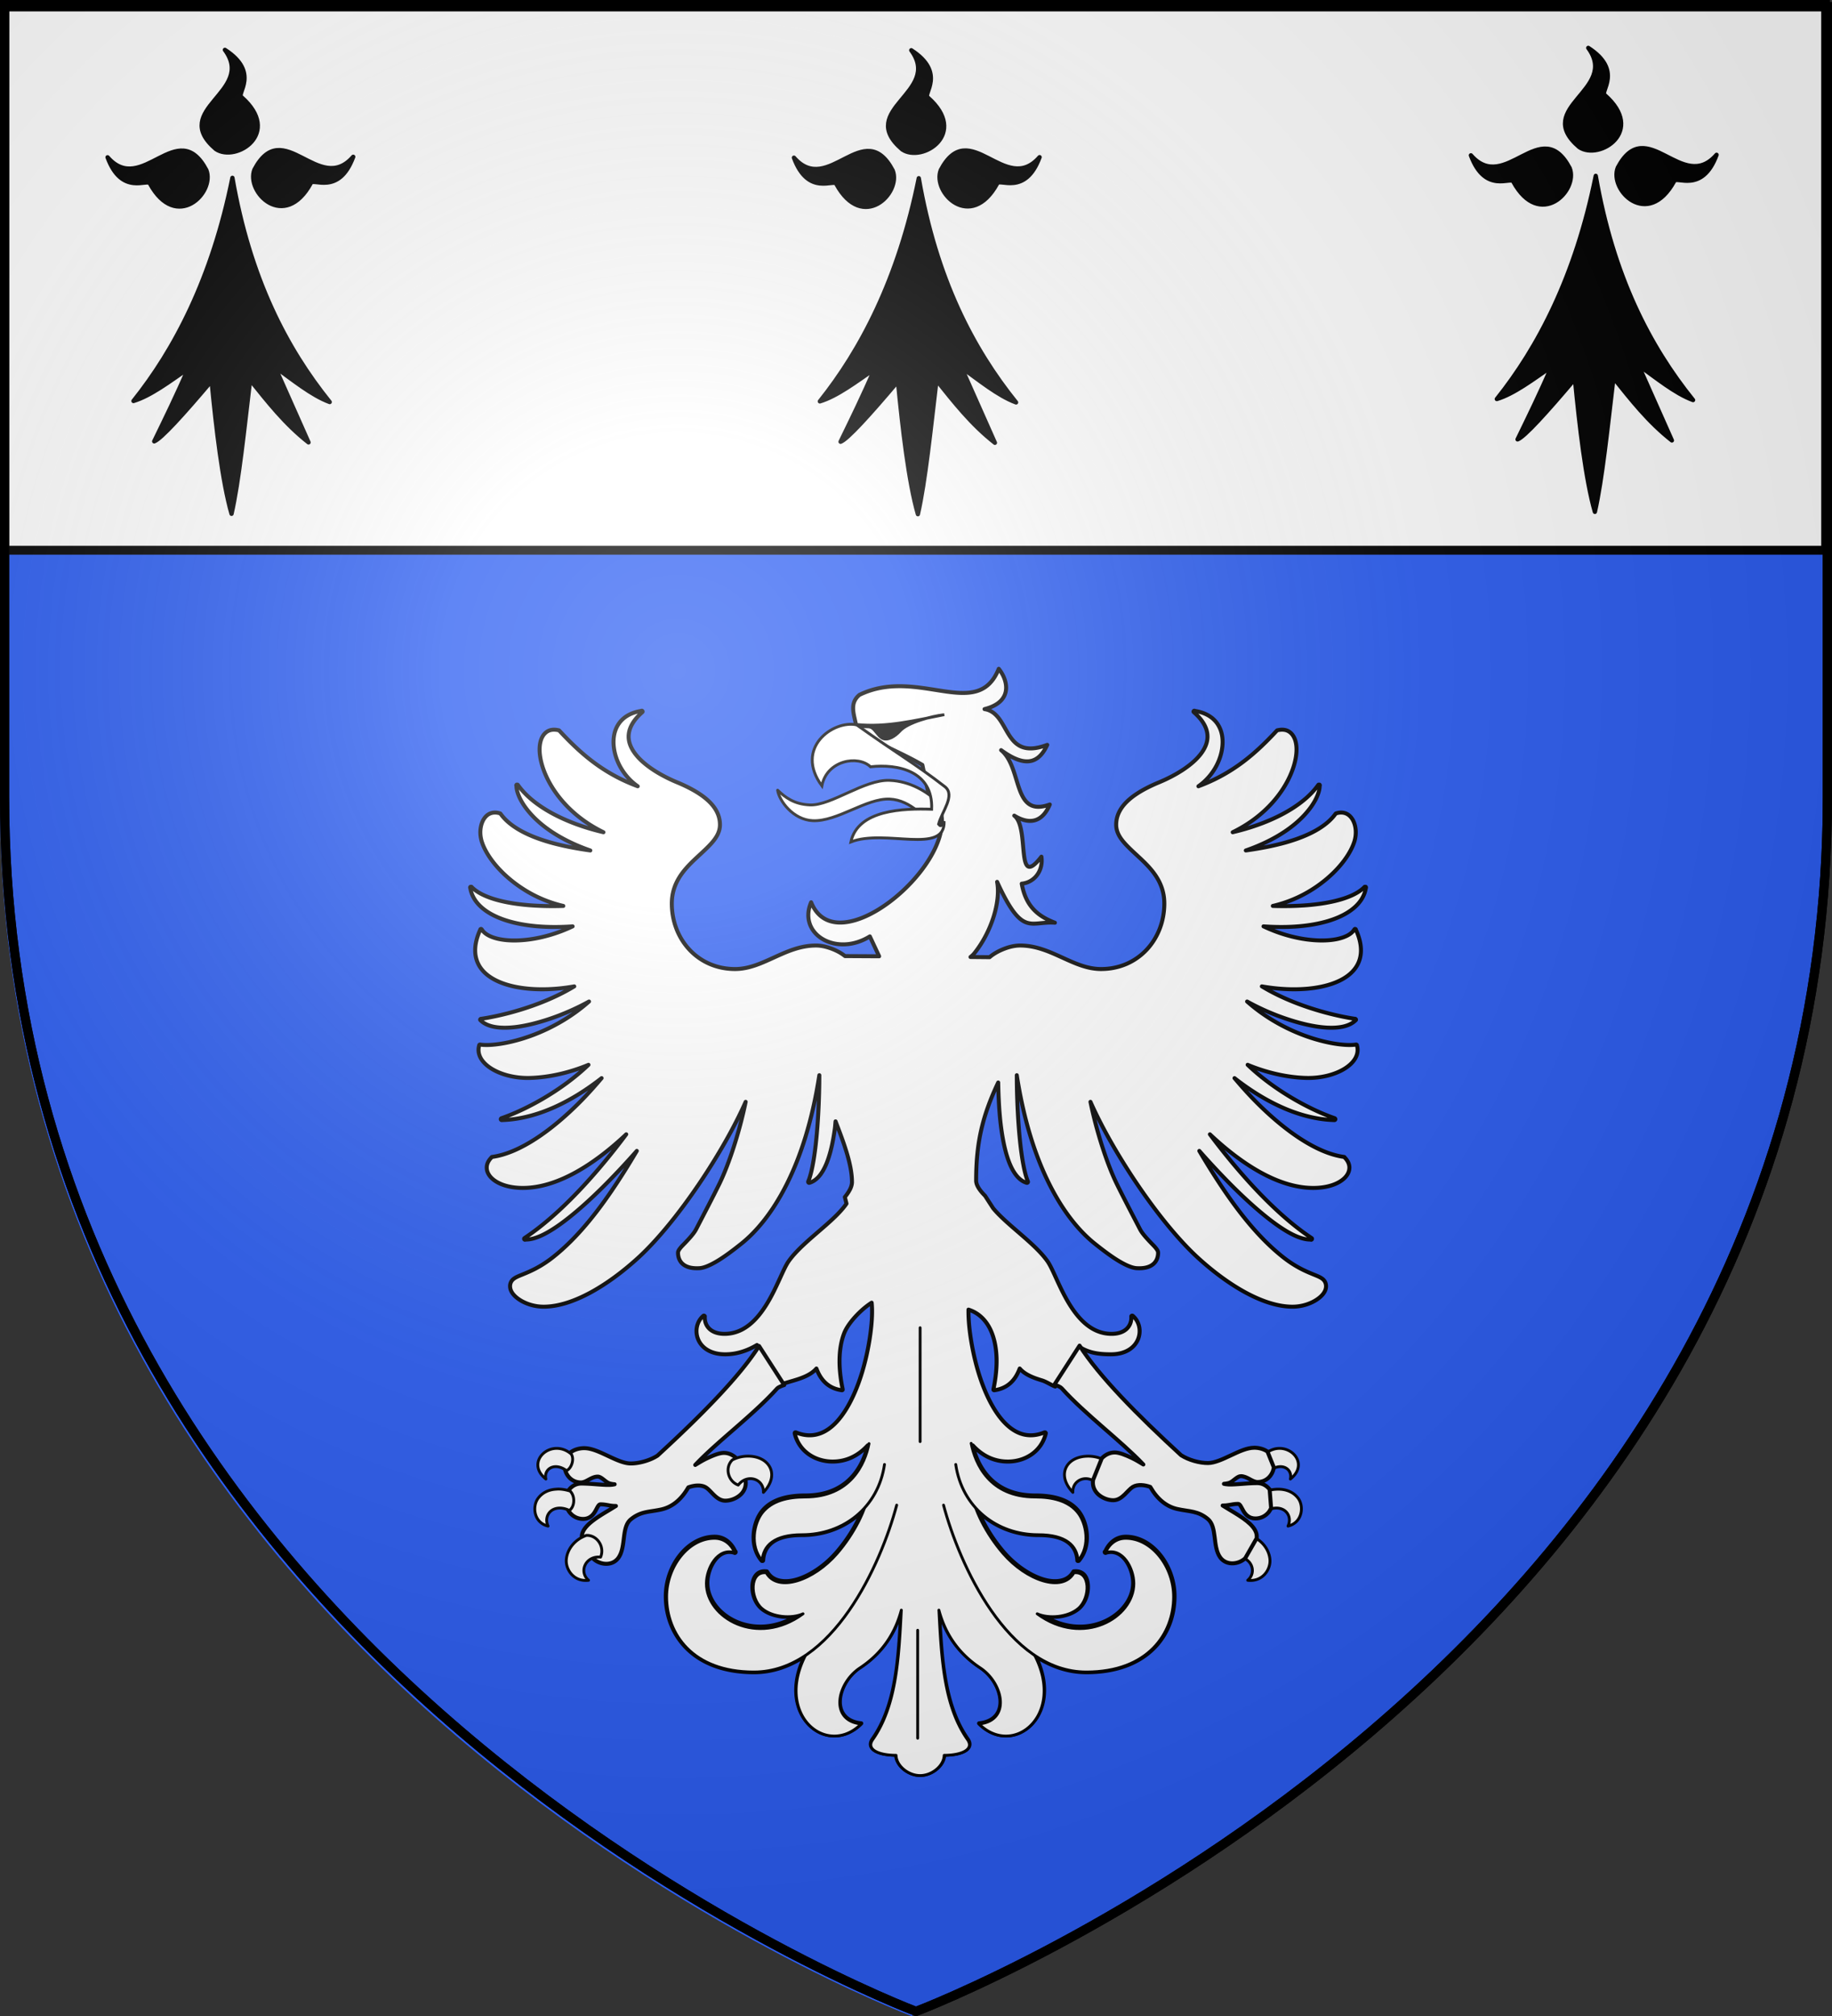 <svg xmlns="http://www.w3.org/2000/svg" xmlns:xlink="http://www.w3.org/1999/xlink" width="600" height="660" version="1.0"><rect width="100%" height="100%" fill="#333333" stroke="none"/><desc>Flag of Canton of Valais (Wallis)</desc><defs><radialGradient xlink:href="#b" id="d" cx="221.445" cy="226.331" r="300" fx="221.445" fy="226.331" gradientTransform="matrix(1.353 0 0 1.349 -77.63 -85.747)" gradientUnits="userSpaceOnUse"/><linearGradient id="b"><stop offset="0" style="stop-color:white;stop-opacity:.314"/><stop offset=".19" style="stop-color:white;stop-opacity:.251"/><stop offset=".6" style="stop-color:#6b6b6b;stop-opacity:.125"/><stop offset="1" style="stop-color:black;stop-opacity:.125"/></linearGradient></defs><g style="display:inline"><g style="display:inline"><path d="M298.5 660S597 547.68 597 262.228V3.676H0v258.552C0 547.68 298.5 660 298.5 660" style="fill:#2b5df2;fill-opacity:1;fill-rule:evenodd;stroke:none;stroke-width:1px;stroke-linecap:butt;stroke-linejoin:miter;stroke-opacity:1"/></g><g style="display:inline"><path d="M1.532 2.114h596.466v179.009H1.532z" style="opacity:1;fill:#fff;fill-opacity:1;fill-rule:nonzero;stroke:#000;stroke-width:2.902;stroke-miterlimit:4;stroke-dasharray:none;stroke-opacity:1" transform="translate(-.08 -.987)"/></g></g><g style="opacity:1;display:inline"><path d="M0 0h600v660H0z" style="opacity:1;fill:none;fill-opacity:1;fill-rule:nonzero;stroke:none;stroke-width:7.56;stroke-linecap:round;stroke-linejoin:round;stroke-miterlimit:4;stroke-dasharray:none;stroke-opacity:1;display:inline"/><path d="M300 658.5S1.5 546.18 1.5 260.728V2.176h597v258.552C598.5 546.18 300 658.5 300 658.5z" style="opacity:1;fill:none;fill-opacity:1;fill-rule:evenodd;stroke:#000;stroke-width:3;stroke-linecap:butt;stroke-linejoin:miter;stroke-miterlimit:4;stroke-dasharray:none;stroke-opacity:1"/></g><g style="display:inline"><g style="fill:#000;fill-opacity:1"><path d="M377.128 135.622c-14.101 70.111-40.388 119.752-68.944 155.439 11.87-3.562 25.215-13.69 38.117-22.55-7.89 18.385-15.78 34.445-23.671 50.668 4.71-1.748 19.66-18.122 39.965-42.146 3.183 33.027 7.487 70.222 13.917 92.616 5.119-22.358 8.906-59.364 12.969-93.342 12.24 15.194 24.13 30.565 40.692 43.598l-23.253-52.318c12.007 8.398 25.275 19.515 38.007 24.2-30.189-37.467-55.61-86.046-67.799-156.165M319.723 139.698c-1.296-4.078-19.538 8.975-29.595-18.388 23.992 27.584 48.78-29.041 68.834 8.941 6.189 15.671-20.922 42.86-39.239 9.447" style="fill:#000;fill-opacity:1;fill-rule:evenodd;stroke:#000;stroke-width:3;stroke-linecap:round;stroke-linejoin:round;stroke-miterlimit:4;stroke-dasharray:none;stroke-opacity:1" transform="matrix(.47 0 0 .47 -101.132 -5.521)"/><path d="M431.716 139.348c1.296-4.078 19.537 8.975 29.595-18.387-23.992 27.584-48.78-29.042-68.834 8.94-6.189 15.671 20.922 42.861 39.239 9.447M383.382 79.375c-3.697-2.154 13.021-17.11-11.488-32.894 21.686 29.431-38.984 41.27-6.29 69.127 13.943 9.458 46.392-11.069 17.778-36.233" style="fill:#000;fill-opacity:1;fill-rule:evenodd;stroke:#000;stroke-width:3;stroke-linecap:round;stroke-linejoin:round;stroke-miterlimit:4;stroke-dasharray:none;stroke-opacity:1;display:inline" transform="matrix(.47 0 0 .47 -101.132 -5.521)"/></g></g><g style="display:inline"><g style="fill:#000;fill-opacity:1"><path d="M377.128 135.622c-14.101 70.111-40.388 119.752-68.944 155.439 11.87-3.562 25.215-13.69 38.117-22.55-7.89 18.385-15.78 34.445-23.671 50.668 4.71-1.748 19.66-18.122 39.965-42.146 3.183 33.027 7.487 70.222 13.917 92.616 5.119-22.358 8.906-59.364 12.969-93.342 12.24 15.194 24.13 30.565 40.692 43.598l-23.253-52.318c12.007 8.398 25.275 19.515 38.007 24.2-30.189-37.467-55.61-86.046-67.799-156.165M319.723 139.698c-1.296-4.078-19.538 8.975-29.595-18.388 23.992 27.584 48.78-29.041 68.834 8.941 6.189 15.671-20.922 42.86-39.239 9.447" style="fill:#000;fill-opacity:1;fill-rule:evenodd;stroke:#000;stroke-width:3;stroke-linecap:round;stroke-linejoin:round;stroke-miterlimit:4;stroke-dasharray:none;stroke-opacity:1" transform="matrix(.47 0 0 .47 123.66 -5.395)"/><path d="M431.716 139.348c1.296-4.078 19.537 8.975 29.595-18.387-23.992 27.584-48.78-29.042-68.834 8.94-6.189 15.671 20.922 42.861 39.239 9.447M383.382 79.375c-3.697-2.154 13.021-17.11-11.488-32.894 21.686 29.431-38.984 41.27-6.29 69.127 13.943 9.458 46.392-11.069 17.778-36.233" style="fill:#000;fill-opacity:1;fill-rule:evenodd;stroke:#000;stroke-width:3;stroke-linecap:round;stroke-linejoin:round;stroke-miterlimit:4;stroke-dasharray:none;stroke-opacity:1;display:inline" transform="matrix(.47 0 0 .47 123.66 -5.395)"/></g></g><g style="display:inline"><g style="fill:#000;fill-opacity:1"><path d="M377.128 135.622c-14.101 70.111-40.388 119.752-68.944 155.439 11.87-3.562 25.215-13.69 38.117-22.55-7.89 18.385-15.78 34.445-23.671 50.668 4.71-1.748 19.66-18.122 39.965-42.146 3.183 33.027 7.487 70.222 13.917 92.616 5.119-22.358 8.906-59.364 12.969-93.342 12.24 15.194 24.13 30.565 40.692 43.598l-23.253-52.318c12.007 8.398 25.275 19.515 38.007 24.2-30.189-37.467-55.61-86.046-67.799-156.165M319.723 139.698c-1.296-4.078-19.538 8.975-29.595-18.388 23.992 27.584 48.78-29.041 68.834 8.941 6.189 15.671-20.922 42.86-39.239 9.447" style="fill:#000;fill-opacity:1;fill-rule:evenodd;stroke:#000;stroke-width:3;stroke-linecap:round;stroke-linejoin:round;stroke-miterlimit:4;stroke-dasharray:none;stroke-opacity:1" transform="matrix(.47 0 0 .47 345.38 -6.165)"/><path d="M431.716 139.348c1.296-4.078 19.537 8.975 29.595-18.387-23.992 27.584-48.78-29.042-68.834 8.94-6.189 15.671 20.922 42.861 39.239 9.447M383.382 79.375c-3.697-2.154 13.021-17.11-11.488-32.894 21.686 29.431-38.984 41.27-6.29 69.127 13.943 9.458 46.392-11.069 17.778-36.233" style="fill:#000;fill-opacity:1;fill-rule:evenodd;stroke:#000;stroke-width:3;stroke-linecap:round;stroke-linejoin:round;stroke-miterlimit:4;stroke-dasharray:none;stroke-opacity:1;display:inline" transform="matrix(.47 0 0 .47 345.38 -6.165)"/></g></g><g style="display:inline;fill:#fff"><g style="fill:#fff;display:inline"><g style="fill:#fff"><g style="fill:#fff"><path d="M89.875 8.813C86.21 17.932 76.033 8.393 66 13.28c-2.095 1.739-.504 4.02-.469 6.219 3.507 2.092 7.726 3.72 11.25 5.781L78.75 34.5l1.281-.75C81.8 43.03 62.043 59.48 57.72 48.813c-2.334 5.479 4.319 9.415 10.062 5.843l1.594 3.407-5.844-.032a8 8 0 0 0-1.656-1c-.967-.437-2.146-.812-3.312-.812-2.676 0-4.951 1.027-7.157 2.031-2.205 1.004-4.337 2-6.718 2-6.416 0-10.844-5.127-10.844-11.219 0-3.543 2.038-5.79 4.093-7.718 1.028-.965 2.06-1.865 2.844-2.782.785-.917 1.313-1.877 1.313-3 0-1.716-.866-3.13-2.219-4.312s-3.183-2.149-5.156-2.969c-2.72-1.13-5.694-2.885-7.219-4.969-.763-1.042-1.174-2.141-1.031-3.312.142-1.171.836-2.429 2.312-3.719a.2.2 0 0 0 .032-.031.15.15 0 0 0 .03-.063v-.031a.15.15 0 0 0-.03-.062.2.2 0 0 0-.032-.032.2.2 0 0 0-.031-.031h-.093c-.027.004-.037.027-.063.031-1.934.303-3.26 1.203-4 2.438-.75 1.25-.895 2.794-.594 4.375.437 2.297 1.873 4.617 4 6.093-6.064-2.245-9.93-5.755-13.469-9.562a.15.15 0 0 0-.062-.031h-.031c-.803-.187-1.472-.101-2 .25-.529.35-.904.95-1.094 1.687-.381 1.475-.08 3.577.937 5.844 1.522 3.394 4.677 7.172 9.844 9.688-6.33-1.483-11.977-4.327-14.656-8.094a.2.2 0 0 0-.032-.032.2.2 0 0 0-.03-.03H7.25a.15.15 0 0 0-.031.062.2.2 0 0 0-.032.031v.031c0 .023.032.07.032.094.003 1.239.933 3.461 3.437 5.813 1.985 1.864 4.97 3.773 9.219 5.25-2.396-.336-4.731-.778-6.844-1.376-3.804-1.076-6.924-2.66-8.531-4.906a.2.2 0 0 0-.031-.031h-.032v-.031c-.686-.226-1.282-.19-1.78.031-.5.222-.89.65-1.157 1.156-.534 1.013-.621 2.406-.219 3.657.857 2.661 3.522 5.86 7.282 8.218a21.7 21.7 0 0 0 6.687 2.782 53 53 0 0 1-5.906-.126c-4.103-.333-8.02-1.27-9.813-3.124a.2.2 0 0 0-.031-.032h-.156a.2.2 0 0 0-.031.032.15.15 0 0 0-.032.062v.063c.005.032.026.06.031.093.42 2.51 2.73 4.505 6.5 5.625 2.878.856 6.606 1.218 11.032.907-2.546 1.208-5.156 1.946-7.5 2.25-1.991.257-3.776.215-5.188-.094-1.411-.31-2.437-.872-2.875-1.625a.2.2 0 0 0-.031-.032.2.2 0 0 0-.031-.03.15.15 0 0 0-.063-.032.15.15 0 0 0-.062.031h-.032a.2.2 0 0 0-.03.032v.03c-1.264 2.738-1.108 4.938.03 6.563s3.224 2.665 5.782 3.219c3.012.652 6.693.608 10.281-.031-5.993 3.632-13.17 5.163-16 5.562h-.031a.2.2 0 0 0-.032.031.2.2 0 0 0-.03.032.2.2 0 0 0-.032.031v.094a.2.2 0 0 0 .031.031.2.2 0 0 0 .032.031C2.099 70.061 3.867 70.4 6 70.281s4.615-.717 7.094-1.562c2.3-.785 4.589-1.808 6.562-2.906-2.7 2.39-5.653 4.102-8.437 5.28C6.799 72.966 2.784 73.477 1 73.188H.938a.15.15 0 0 0-.063.032.2.2 0 0 0-.031.031v.031c-.236.782-.13 1.532.25 2.219.379.687 1.024 1.303 1.844 1.813 1.638 1.018 4.013 1.648 6.53 1.593 3.167-.069 6.772-.863 10.095-2.25-4.7 4.503-10.855 7.758-14.938 9.156a.2.2 0 0 0-.031.032.2.2 0 0 0-.032.031v.031a.2.2 0 0 0-.03.031V86a.15.15 0 0 0 .03.063.2.2 0 0 0 .032.03h.031a.2.2 0 0 0 .031.032h.062c6.284-.175 12.35-3.464 17.095-7.187-1.162 1.371-2.389 2.753-3.688 4.062-4.764 4.798-10.291 8.794-15.094 9.438a.15.15 0 0 0-.062.03v.032c-.564.551-.848 1.168-.844 1.781s.278 1.205.781 1.719c1.007 1.028 2.903 1.75 5.406 1.75 6.016 0 12.357-4.135 17.72-9.187-4.854 6.484-11.145 13.6-17.438 17.78a.2.2 0 0 0-.031.032.15.15 0 0 0-.032.063v.062a.2.2 0 0 0 .031.031v.031a.2.2 0 0 0 .032.032.15.15 0 0 0 .062.031h.031c.028.001.066-.032.094-.031 1.576.028 3.616-.965 5.969-2.656 2.395-1.722 5.101-4.144 7.844-6.907a136 136 0 0 0 5.25-5.625c-4.606 7.785-9.067 13.972-14.219 18.094-2.275 1.82-4.117 2.567-5.406 3.094-.645.263-1.134.455-1.5.75a1.54 1.54 0 0 0-.594 1.25c0 .909.721 1.757 1.781 2.406s2.475 1.094 3.969 1.094c4.893 0 10.869-3.548 16.063-8.25 4.09-3.703 8.79-9.793 12.718-16.063C42.965 90.097 45.01 86.364 46.5 83c-1.087 5.318-2.91 10.752-4.437 13.906-1.025 2.117-3.144 6.166-4.063 7.938-.359.691-1.105 1.502-1.781 2.219-.339.358-.67.671-.907.968-.236.297-.406.554-.406.813 0 .697.22 1.4.782 1.906.561.506 1.448.81 2.75.75.75 0 1.74-.386 2.968-1.094 1.228-.707 2.674-1.762 4.375-3.125 5.135-4.11 10.916-13.016 13.344-28.844-.001 2.794-.113 6.01-.344 9-.302 3.924-.827 7.482-1.562 9.22v.093a.15.15 0 0 0 .031.063.2.2 0 0 0 .031.03h.032a.2.2 0 0 0 .03.032h.063c1.268-.348 2.212-1.568 2.907-3.219s1.158-3.77 1.468-6.031c.059-.425.078-.85.125-1.281 1.472 3.812 2.813 7.443 2.813 10.406 0 .772-.462 1.637-1.219 2.563l.281 1.124c-.168.263-.37.508-.593.782-.758.925-1.797 1.9-2.938 2.906-2.281 2.01-4.953 4.131-6.406 6.219-.457.656-.94 1.744-1.532 3.031s-1.277 2.764-2.124 4.156c-1.696 2.785-3.986 5.219-7.313 5.219-1.126 0-1.993-.314-2.562-.844-.57-.53-.862-1.278-.813-2.125v-.062a.2.2 0 0 0-.031-.031.2.2 0 0 0-.032-.032.15.15 0 0 0-.062-.031h-.063a.2.2 0 0 0-.03.031h-.032c-1.124.954-1.474 2.591-.906 4 .567 1.41 2.076 2.594 4.656 2.594 2.09 0 3.895-.683 5.438-1.594l4.312 6.688c.59-.196 1.315-.402 2.063-.625 1.42-.424 2.91-.975 3.812-2.031.17.437.36.86.594 1.25.756 1.262 1.914 2.212 3.75 2.468h.062a.15.15 0 0 0 .063-.031.2.2 0 0 0 .031-.031v-.125c-.842-4.005-.646-7.223.25-9.563.687-1.793 2.902-4.104 4.719-5.25.142 1.314.075 3.174-.219 5.344-.372 2.748-1.077 5.901-2.156 8.75s-2.513 5.397-4.281 6.969c-1.77 1.572-3.874 2.168-6.344 1.156H55a.2.2 0 0 0-.031.031h-.032v.031a.2.2 0 0 0-.03.032v.093c.778 3.185 3.624 4.813 6.5 4.813 2.39 0 4.35-1.014 5.874-2.625.05-.053.107-.102.156-.156-.344 1.51-1.025 3.33-2.28 4.906-1.636 2.054-4.25 3.688-8.438 3.688-2.95 0-5.795.615-7.469 2.75-.712.907-1.266 2.333-1.375 3.875-.11 1.541.236 3.23 1.375 4.562a.15.15 0 0 0 .063.031h.093a.15.15 0 0 0 .063-.031.15.15 0 0 0 .031-.062v-.032c.076-1.28.598-2.365 1.656-3.125s2.675-1.187 5-1.187c4.023 0 7.681-1.494 10.313-4.094-.965 2.35-2.52 4.886-4.375 7.031-1.994 2.306-4.528 3.984-6.782 4.656-1.126.337-2.179.392-3.062.188s-1.591-.674-2.062-1.5a.2.2 0 0 0-.032-.031.2.2 0 0 0-.031-.031h-.063c-.76-.092-1.352.143-1.75.593s-.61 1.085-.656 1.781c-.09 1.394.446 3.033 1.532 3.97.921.794 2.241 1.256 3.562 1.405 1.039.118 1.985-.117 2.875-.375-7.634 5.02-15.687.117-15.687-5.406 0-1.257.462-2.793 1.28-3.875.82-1.082 1.952-1.717 3.376-1.281a.2.2 0 0 0 .031.031h.031a.2.2 0 0 0 .032-.031h.03a.2.2 0 0 0 .032-.031.2.2 0 0 0 .031-.031v-.125c-.017-.042-.075-.054-.093-.094-.619-1.364-1.8-2.469-3.5-2.469-2.315 0-4.429 1.263-5.938 3.156-1.51 1.894-2.437 4.441-2.437 7.031 0 3.195 1.113 6.443 3.562 8.907s6.25 4.125 11.563 4.125c3.212 0 6.106-1.07 8.718-2.781-5.046 10.178 3.861 17.326 9.657 11.53-5.493-.555-4.195-6.964-.22-9.593 3.935-2.602 6.064-6.061 7.094-9.906-.434 8.474-.861 16.417-4.906 22.187-1.212 1.73 1.107 2.688 4 2.688.058 1.829 2.116 3.469 4.125 3.469s4.068-1.64 4.125-3.47c2.894 0 5.212-.957 4-2.687-4.044-5.77-4.471-13.713-4.906-22.187 1.03 3.845 3.16 7.304 7.094 9.906 3.976 2.629 5.274 9.038-.219 9.594 5.795 5.795 14.703-1.353 9.656-11.531 2.615 1.716 5.533 2.78 8.75 2.78 5.312 0 9.114-1.66 11.563-4.124s3.531-5.712 3.531-8.906c0-2.59-.928-5.138-2.437-7.032-1.51-1.893-3.592-3.156-5.907-3.156-1.7 0-2.881 1.105-3.5 2.469-.018.04-.076.052-.094.094a.2.2 0 0 0-.03.03v.063a.2.2 0 0 0 .03.031v.032a.2.2 0 0 0 .032.031h.031a.15.15 0 0 0 .063.031.2.2 0 0 0 .03-.031c1.425-.436 2.589.199 3.407 1.281s1.281 2.618 1.281 3.875c0 5.524-8.083 10.432-15.719 5.406.896.265 1.857.495 2.907.375 1.32-.15 2.61-.611 3.531-1.406 1.086-.936 1.621-2.575 1.531-3.969-.045-.696-.227-1.33-.625-1.78-.398-.451-1.02-.686-1.781-.595h-.031a.2.2 0 0 0-.031.032.2.2 0 0 0-.032.031c-.47.826-1.18 1.296-2.062 1.5-.883.204-1.936.149-3.063-.187-2.253-.673-4.787-2.35-6.781-4.657-1.855-2.145-3.41-4.682-4.375-7.031 2.631 2.6 6.29 4.094 10.313 4.094 2.325 0 3.941.427 5 1.187 1.058.76 1.58 1.845 1.656 3.125v.063a.2.2 0 0 0 .031.031.2.2 0 0 0 .031.031h.125a.2.2 0 0 0 .031-.031h.032c1.139-1.332 1.484-3.02 1.375-4.562-.11-1.542-.663-2.968-1.375-3.875-1.675-2.135-4.52-2.75-7.469-2.75-4.188 0-6.802-1.634-8.437-3.688-1.256-1.577-1.938-3.396-2.282-4.906.05.054.107.103.156.156 1.524 1.61 3.484 2.625 5.876 2.625 2.875 0 5.721-1.628 6.5-4.812v-.094a.2.2 0 0 0-.032-.031.2.2 0 0 0-.031-.032.2.2 0 0 0-.031-.031h-.125c-2.47 1.012-4.544.416-6.313-1.156s-3.202-4.12-4.281-6.969-1.784-6.002-2.156-8.75c-.215-1.584-.302-2.986-.281-4.156 1.753.551 3.202 1.899 4.03 4.062.896 2.34 1.093 5.558.25 9.563v.125a.2.2 0 0 0 .032.031.15.15 0 0 0 .063.031h.062c1.835-.256 2.994-1.206 3.75-2.469.234-.39.424-.812.594-1.25.901 1.057 2.392 1.608 3.812 2.032.748.223 1.689.86 2.278 1.056l4.313-6.688c1.543.912 3.131 1.163 5.222 1.163 2.58 0 4.088-1.185 4.656-2.594s.217-3.046-.906-4h-.031a.2.2 0 0 0-.032-.031h-.062a.15.15 0 0 0-.063.031.2.2 0 0 0-.031.031.2.2 0 0 0-.031.032v.062c.05.847-.243 1.596-.813 2.125-.57.53-1.436.844-2.562.844-3.327 0-5.617-2.434-7.313-5.219-.847-1.392-1.533-2.869-2.125-4.156s-1.074-2.375-1.531-3.031c-1.454-2.088-4.125-4.209-6.406-6.219-1.14-1.005-2.18-1.98-2.938-2.906l-1.375-2.125C86.575 98.144 86 97.256 86 96.5c0-6.341.996-10.909 3.781-16.812.046 2.482.164 5.262.531 7.937.31 2.26.775 4.38 1.47 6.031.694 1.65 1.638 2.87 2.906 3.219h.062a.2.2 0 0 0 .031-.031h.031a.2.2 0 0 0 .032-.031.15.15 0 0 0 .031-.063v-.094c-.735-1.737-1.26-5.295-1.562-9.219-.23-2.99-.343-6.206-.344-9 2.428 15.828 8.21 24.734 13.344 28.844 1.701 1.363 3.146 2.418 4.374 3.125 1.229.708 2.219 1.094 2.97 1.094 1.3.06 2.188-.244 2.75-.75.56-.506.78-1.209.78-1.906 0-.259-.17-.516-.406-.813s-.568-.61-.906-.969c-.677-.716-1.423-1.527-1.781-2.218-.919-1.772-3.038-5.82-4.063-7.938-1.527-3.154-3.35-8.588-4.437-13.906 1.49 3.364 3.535 7.097 5.844 10.781 3.927 6.27 8.629 12.36 12.718 16.063 5.194 4.702 11.17 8.25 16.063 8.25 1.493 0 2.908-.445 3.969-1.094s1.78-1.497 1.78-2.406c0-.545-.227-.955-.593-1.25s-.855-.487-1.5-.75c-1.29-.527-3.131-1.274-5.406-3.094-5.152-4.122-9.613-10.31-14.219-18.094a136 136 0 0 0 5.25 5.625c2.743 2.763 5.449 5.185 7.844 6.906 2.353 1.692 4.392 2.685 5.969 2.657.028 0 .065.032.093.031h.031a.15.15 0 0 0 .063-.031.2.2 0 0 0 .031-.031v-.032a.2.2 0 0 0 .031-.031v-.062a.15.15 0 0 0-.03-.063.2.2 0 0 0-.032-.031c-6.293-4.181-12.584-11.297-17.437-17.781 5.362 5.052 11.703 9.187 17.718 9.187 2.504 0 4.4-.722 5.406-1.75.504-.514.777-1.106.782-1.719.004-.613-.28-1.23-.844-1.781v-.031a.15.15 0 0 0-.062-.031c-4.803-.644-10.33-4.64-15.094-9.438-1.3-1.309-2.526-2.691-3.688-4.062 4.745 3.723 10.81 7.012 17.094 7.187h.062a.2.2 0 0 0 .032-.031h.031a.2.2 0 0 0 .031-.031.15.15 0 0 0 .031-.063v-.062a.2.2 0 0 0-.03-.032v-.031a.2.2 0 0 0-.032-.031.2.2 0 0 0-.031-.031c-4.083-1.4-10.238-4.654-14.938-9.157 3.322 1.387 6.928 2.181 10.094 2.25 2.517.055 4.893-.575 6.531-1.594.82-.509 1.465-1.125 1.844-1.812s.486-1.437.25-2.219v-.031a.2.2 0 0 0-.031-.031.15.15 0 0 0-.063-.031h-.062c-1.784.288-5.8-.223-10.219-2.094-2.784-1.179-5.737-2.892-8.437-5.281A41 41 0 0 0 139 68.719c2.479.845 4.96 1.443 7.094 1.562 2.133.119 3.901-.22 4.937-1.25a.2.2 0 0 0 .031-.031.2.2 0 0 0 .032-.031v-.094a.2.2 0 0 0-.031-.031.2.2 0 0 0-.032-.031.2.2 0 0 0-.031-.032h-.031c-2.83-.399-10.007-1.93-16-5.562 3.587.639 7.269.683 10.281.031 2.557-.554 4.643-1.594 5.781-3.219 1.139-1.625 1.295-3.825.031-6.562v-.032a.2.2 0 0 0-.03-.03H151a.15.15 0 0 0-.062-.032.15.15 0 0 0-.063.031.2.2 0 0 0-.031.032.2.2 0 0 0-.031.03c-.438.754-1.464 1.317-2.875 1.626s-3.197.351-5.188.093c-2.345-.303-4.955-1.04-7.5-2.25 4.425.312 8.154-.05 11.031-.906 3.77-1.12 6.08-3.114 6.5-5.625.006-.033.027-.06.031-.093v-.063a.15.15 0 0 0-.03-.062.2.2 0 0 0-.032-.032h-.156a.2.2 0 0 0-.031.032c-1.793 1.853-5.71 2.791-9.813 3.124a53 53 0 0 1-5.906.126 21.7 21.7 0 0 0 6.687-2.782c3.76-2.357 6.425-5.557 7.281-8.218.403-1.25.315-2.644-.218-3.657-.267-.506-.658-.934-1.156-1.156-.5-.222-1.095-.257-1.782-.031v.031h-.031a.2.2 0 0 0-.031.031c-1.607 2.246-4.727 3.83-8.531 4.907-2.113.597-4.448 1.04-6.844 1.374 4.248-1.476 7.233-3.385 9.219-5.25 2.503-2.351 3.433-4.573 3.437-5.812 0-.024.032-.07.031-.094v-.031a.2.2 0 0 0-.031-.031.15.15 0 0 0-.031-.063h-.156a.2.2 0 0 0-.032.032.2.2 0 0 0-.031.03c-2.68 3.768-8.327 6.612-14.656 8.095 5.167-2.516 8.321-6.294 9.844-9.688 1.016-2.267 1.318-4.369.937-5.844-.19-.737-.565-1.336-1.094-1.687-.528-.351-1.197-.437-2-.25h-.031a.15.15 0 0 0-.062.031c-3.539 3.807-7.405 7.317-13.47 9.563 2.127-1.477 3.564-3.797 4-6.094.301-1.58.157-3.124-.593-4.375-.74-1.235-2.066-2.135-4-2.438-.026-.004-.036-.027-.062-.031h-.094a.2.2 0 0 0-.031.031.2.2 0 0 0-.032.032.15.15 0 0 0-.031.062v.031a.15.15 0 0 0 .031.063.2.2 0 0 0 .031.031c1.477 1.29 2.17 2.548 2.313 3.719.142 1.17-.269 2.27-1.031 3.312-1.525 2.084-4.5 3.839-7.219 4.969-1.973.82-3.803 1.786-5.156 2.969-1.354 1.183-2.219 2.596-2.219 4.312 0 1.123.528 2.083 1.313 3s1.816 1.817 2.843 2.782c2.056 1.928 4.094 4.175 4.094 7.718 0 6.092-4.428 11.219-10.844 11.219-2.381 0-4.513-.996-6.719-2-2.205-1.004-4.48-2.031-7.156-2.031-1.166 0-2.346.375-3.312.812-.898.407-1.559.875-1.906 1.188l-3.282-.032a4 4 0 0 0 .625-.593c2.994-3.712 4.574-8.94 3.938-12.282 4.35 9.52 5.651 6.684 9.906 7-2.995-1.141-5.003-2.875-5.687-6.687 2.31-.235 3.718-2.371 3.374-4.625-4.557 5.905-1.93-4.98-4.656-7.031 2.312 1.413 4.675 1.442 6.094-1.907-6.472 2.325-4.632-6.258-8.344-9.312 3.785 2.754 6.281 2.626 7.906-.906-7.707 2.9-6.205-5.412-10.75-6.125 4.86-1.222 4.088-4.85 2.438-6.906" style="fill:#fff;fill-opacity:1;fill-rule:nonzero;stroke:#000;stroke-width:.683;stroke-linecap:round;stroke-linejoin:round;stroke-miterlimit:4;stroke-dasharray:none;stroke-dashoffset:0;stroke-opacity:1" transform="matrix(1.911 0 0 1.911 155.35 202.109)"/><path d="M51.013 124.828c-3.303 5.207-9.955 11.947-17.406 18.782-1.301.84-3.202 1.36-4.625 1.343-1.138-.012-2.518-.66-3.906-1.312-1.389-.653-2.785-1.313-4.032-1.313-.834 0-1.637.24-2.25.657l-1.093 2.718c.257 1.535 1.406 2.5 2.78 2.5.512 0 .973-.282 1.438-.53.466-.25.933-.47 1.438-.47.309 0 .623.202.969.47.346.266.693.594 1.156.718.233.062.503.104.781.125-.102.021-.213.046-.312.062-1.13.184-3.38-.187-5.407-.187-.904 0-1.645.46-2.125 1.094l-.25 3.187c.112.242.236.476.407.688a2.9 2.9 0 0 0 2.28 1.093c.578 0 1.011-.184 1.345-.437.333-.253.567-.586.75-.906.182-.321.325-.627.468-.844.144-.218.262-.313.438-.313.57 0 1.03.1 1.531.188.34.06.687.096 1.094.094-.38.226-.75.463-1.125.687-1.102.656-2.166 1.303-3 1.969s-1.453 1.366-1.656 2.125c-.074.273-.08.539-.063.812l1.969 3.438c.505.49 1.288.842 2.094.875s1.634-.247 2.187-1c.686-.934.813-2.277.969-3.531s.363-2.403 1.156-3.063c.849-.706 1.63-1.022 2.469-1.219.84-.196 1.74-.267 2.781-.5 1.781-.397 3.366-1.589 4.625-3.78.867-.328 2.15-.515 3 0 .444.267.889.812 1.406 1.312.518.499 1.145.968 1.938.968.787 0 1.66-.295 2.344-.812s1.156-1.275 1.156-2.219c0-.146-.022-.291-.031-.437l-1.5-3.72c-.593-.602-1.35-1-2.22-1-.76 0-1.854.435-2.968.97-.72.345-1.312.718-1.937 1.093 3.798-4.033 9.912-8.531 14-13.062.206-.229.66-.43 1.25-.625z" style="fill:#fff;fill-opacity:1;fill-rule:nonzero;stroke:#000;stroke-width:.683;stroke-linecap:round;stroke-linejoin:round;stroke-miterlimit:4;stroke-dasharray:none;stroke-dashoffset:0;stroke-opacity:1" transform="matrix(1.911 0 0 1.911 151.114 202.109)"/></g><path d="M16.185 142.369c-2.566.104-4.529 3.027-1.719 5.25-.403-1.727 1.498-2.948 3.532-1.438.83-.348 1.403-1.944.812-2.843-.833-.722-1.77-1.004-2.625-.969m124.156 0c-.855-.035-1.79.247-2.625.969-.59.9-.017 2.495.813 2.843 2.033-1.51 3.934-.29 3.531 1.438 2.81-2.223.847-5.146-1.719-5.25m-91.656 1.344a5.8 5.8 0 0 0-2.25.625c-1.34 1.27-.785 3.666 1 4.312 1.578-2.027 4.422-1.029 4.313 1.25 2.022-2.137 1.651-4.159.343-5.25-.86-.717-2.115-1.031-3.406-.937m58.375 0c-1.015.058-1.968.363-2.656.937-1.308 1.091-1.647 3.113.375 5.25-.109-2.279 2.735-3.277 4.312-1.25 1.785-.646 2.34-3.041 1-4.312-.931-.487-2.016-.684-3.03-.625m-90.375 5.625c-.202-.005-.402.016-.594.031-1.276.1-2.304.66-2.968 1.562-1.01 1.371-.755 4.157 1.718 4.75-.898-1.937.892-3.967 3.657-2.687.892-.615 1.041-2.398.125-3.313-.68-.21-1.33-.33-1.938-.343m122.938.031a7.2 7.2 0 0 0-1.719.312c-.916.915-.767 2.698.125 3.313 2.765-1.28 4.524.75 3.625 2.687 2.473-.593 2.76-3.379 1.75-4.75-.797-1.082-2.143-1.66-3.781-1.562m-118.219 7.906c-1.988.684-3.324 2.399-3.438 4.188-.107 1.7 1.308 3.81 3.813 3.5-1.73-1.488-.494-4.218 2.062-3.969.76-1.74-.593-3.817-2.437-3.719m113.719 0c-1.844-.098-3.197 1.98-2.438 3.719 2.557-.249 3.792 2.48 2.063 3.969 2.504.31 3.92-1.8 3.812-3.5-.113-1.789-1.45-3.504-3.437-4.188" style="fill:#fff;fill-opacity:1;fill-rule:nonzero;stroke:#000;stroke-width:.488;stroke-linecap:round;stroke-linejoin:round;stroke-miterlimit:4;stroke-dasharray:none;stroke-dashoffset:0;stroke-opacity:1" transform="matrix(1.911 0 0 1.911 151.136 202.109)"/></g><g style="fill:#fff"><path d="M84.492 132.884v19.5M72.932 179.625a107 107 0 0 0-3.69 3.54c-13.061 13.061-1.741 24.492 5.156 17.594-5.492-.556-4.194-6.965-.219-9.594 3.935-2.601 6.064-6.061 7.094-9.906-.435 8.475-.862 16.418-4.906 22.188-1.212 1.729 1.106 2.687 4 2.687.057 1.83 2.116 3.469 4.125 3.469s4.067-1.64 4.125-3.469c2.893 0 5.212-.958 4-2.687-4.045-5.77-4.472-13.713-4.906-22.188 1.03 3.845 3.159 7.305 7.093 9.906 3.976 2.63 5.274 9.038-.218 9.594 6.897 6.898 18.217-4.533 5.156-17.594a105 105 0 0 0-3.886-3.716" style="fill:#fff;fill-opacity:1;fill-rule:nonzero;stroke:#000;stroke-width:.488;stroke-linecap:round;stroke-linejoin:round;stroke-miterlimit:4;stroke-dasharray:none;stroke-dashoffset:0;stroke-opacity:1" transform="matrix(1.911 0 0 1.911 139.884 180.738)"/><path d="M75.684 160.875c-.343 3.06-2.527 7.326-5.405 10.655-4.022 4.652-10.187 6.78-12.152 3.335-2.883-.346-2.827 4.317-.752 6.107 1.78 1.534 5.11 1.797 7.05.915-7.887 5.778-16.56.639-16.56-5.183 0-2.586 1.884-6.205 4.856-5.295-.582-1.38-1.777-2.458-3.465-2.458-4.52 0-8.21 4.91-8.21 10.017 0 6.32 4.391 12.893 14.953 12.893 13.503 0 21.795-18.49 24.478-28.59M93.3 160.875c.343 3.06 2.526 7.326 5.404 10.655 4.023 4.652 10.188 6.78 12.152 3.335 2.884-.346 2.828 4.317.753 6.107-1.78 1.534-5.11 1.797-7.05.915 7.886 5.778 16.56.639 16.56-5.183 0-2.586-1.885-6.205-4.856-5.295.581-1.38 1.777-2.458 3.465-2.458 4.52 0 8.21 4.91 8.21 10.017 0 6.32-4.392 12.893-14.953 12.893-13.503 0-21.795-18.49-24.479-28.59" style="fill:#fff;fill-opacity:1;fill-rule:nonzero;stroke:#000;stroke-width:.488;stroke-linecap:round;stroke-linejoin:round;stroke-miterlimit:4;stroke-dasharray:none;stroke-dashoffset:0;stroke-opacity:1" transform="matrix(1.911 0 0 1.911 139.884 180.738)"/><path d="M75.736 152.731c-.696 3.496-3.17 9.147-10.949 9.147-2.927 0-5.718.623-7.35 2.703-1.376 1.754-2.225 5.628-.007 8.221.157-2.63 2.11-4.458 6.8-4.458 7.144 0 13.086-4.672 14.157-12.04M93.239 152.683c.682 3.493 3.143 9.195 10.957 9.195 2.928 0 5.719.623 7.35 2.703 1.377 1.754 2.225 5.628.007 8.221-.156-2.63-2.11-4.458-6.8-4.458-7.143 0-13.085-4.672-14.156-12.04" style="fill:#fff;fill-opacity:1;fill-rule:nonzero;stroke:#000;stroke-width:.488;stroke-linecap:round;stroke-linejoin:round;stroke-miterlimit:4;stroke-dasharray:none;stroke-dashoffset:0;stroke-opacity:1" transform="matrix(1.911 0 0 1.911 139.884 180.738)"/></g></g><path d="M319.532 501.786v-46.384" style="fill:#fff;fill-opacity:1;fill-rule:nonzero;stroke:#000;stroke-width:1.222;stroke-linecap:round;stroke-linejoin:round;stroke-miterlimit:4;stroke-dasharray:none;stroke-dashoffset:0;stroke-opacity:1;display:inline" transform="matrix(.762 0 0 .762 57.066 186.698)"/><path d="M389.113 333.117c8.28 13.051 24.954 29.946 43.632 47.079 3.262 2.106 8.027 3.408 11.594 3.368 2.852-.031 6.31-1.653 9.791-3.29s6.981-3.29 10.105-3.29c2.091 0 4.104.6 5.64 1.645l2.742 6.815c-.644 3.847-3.525 6.267-6.972 6.267-1.281 0-2.437-.707-3.603-1.332-1.166-.624-2.338-1.175-3.603-1.175-.775 0-1.561.507-2.429 1.175-.867.669-1.739 1.491-2.898 1.802-.585.157-1.26.26-1.958.313.257.054.535.117.783.157 2.832.461 8.474-.47 13.552-.47 2.267 0 4.125 1.154 5.326 2.742l.627 7.99c-.28.605-.591 1.193-1.018 1.723-1.273 1.579-3.247 2.742-5.719 2.742-1.446 0-2.533-.463-3.368-1.097s-1.423-1.468-1.88-2.272-.814-1.569-1.175-2.115c-.36-.545-.656-.783-1.097-.783-1.428 0-2.584.251-3.838.47-.851.149-1.72.242-2.742.235.951.569 1.879 1.163 2.82 1.723 2.763 1.645 5.43 3.267 7.52 4.935 2.09 1.67 3.642 3.426 4.152 5.327.183.684.198 1.35.157 2.037l-4.935 8.617c-1.265 1.23-3.23 2.11-5.249 2.193-2.018.082-4.096-.62-5.483-2.507-1.72-2.341-2.037-5.707-2.428-8.852-.392-3.144-.91-6.022-2.899-7.676-2.127-1.77-4.083-2.563-6.188-3.055s-4.364-.671-6.972-1.254c-4.464-.996-8.437-3.983-11.593-9.478-2.173-.82-5.387-1.29-7.52 0-1.112.673-2.227 2.039-3.525 3.29s-2.87 2.428-4.857 2.428c-1.974 0-4.16-.74-5.875-2.036s-2.898-3.197-2.898-5.562c0-.367.054-.73.078-1.097l3.76-9.321c1.487-1.51 3.38-2.507 5.562-2.507 1.908 0 4.649 1.09 7.441 2.428 1.805.866 3.29 1.802 4.857 2.742-9.521-10.111-24.848-21.386-35.093-32.743-.517-.573-1.656-1.077-3.134-1.567z" style="fill:#fff;fill-opacity:1;fill-rule:nonzero;stroke:#000;stroke-width:1.711;stroke-linecap:round;stroke-linejoin:round;stroke-miterlimit:4;stroke-dasharray:none;stroke-dashoffset:0;stroke-opacity:1;display:inline" transform="matrix(.762 0 0 .762 57.066 186.698)"/><g style="fill:#fff;display:inline"><path d="M447.835 44.17c1.318 1.258 2.886 2.47 5.665 2.59 3.75.161 9.567-4.507 14.028-4.315 3.704.16 6.534 2.046 8.38 3.687l-.786 4.59c-1.112-1.42-3.83-4.826-7.593-4.988-4.134-.178-9.184 3.98-13.519 3.793-3.478-.15-5.922-3.53-6.175-5.357" style="fill:#fff;fill-opacity:1;fill-rule:nonzero;stroke:#000;stroke-width:.5;stroke-linecap:round;stroke-linejoin:round;stroke-miterlimit:4;stroke-dasharray:none;stroke-dashoffset:0;stroke-opacity:1" transform="matrix(1.864 0 0 1.864 -580.084 176.357)"/><path d="M461.725 32.697c-4.136-.884-11.012 4.065-6.114 10.71.883-4.517 6.368-5.432 8.543-3.345 4.735-.538 11.016.691 10.743 7.455-4.969-.162-12.978.083-14.19 5.741 5.986-2.346 16.598 2.34 16.381-3.618-.466 1.083-.729.8-.968.502.505-2.118 3.05-5.083 1.087-6.599-5.34-4.124-8.246-5.687-15.482-10.846z" style="fill:#fff;fill-opacity:1;fill-rule:evenodd;stroke:#000;stroke-width:.5;stroke-linecap:butt;stroke-linejoin:miter;stroke-miterlimit:4;stroke-dasharray:none;stroke-opacity:1" transform="matrix(1.864 0 0 1.864 -580.084 176.357)"/></g><path d="M293.374 66.266c12.932 1.314 25.295-1.829 37.596-4.23-5.378.61-15.74 3.338-19.047 7.007-2.016 2.237-5.33 4.424-7.693 3.065-1.753-1.008-3-3.7-4.563-4.51s-3.441.26-6.293-1.332z" style="fill:#000;fill-opacity:1;fill-rule:evenodd;stroke:#000;stroke-width:1.222;stroke-linecap:butt;stroke-linejoin:miter;stroke-miterlimit:4;stroke-dasharray:none;stroke-opacity:1;display:inline" transform="matrix(.762 0 0 .762 57.066 186.698)"/></g><path d="M300 658.5s298.5-112.32 298.5-397.772V2.176H1.5v258.552C1.5 546.18 300 658.5 300 658.5" style="opacity:1;fill:url(#d);fill-opacity:1;fill-rule:evenodd;stroke:none;stroke-width:1px;stroke-linecap:butt;stroke-linejoin:miter;stroke-opacity:1"/><path d="M300 658.5S1.5 546.18 1.5 260.728V2.176h597v258.552C598.5 546.18 300 658.5 300 658.5z" style="opacity:1;fill:none;fill-opacity:1;fill-rule:evenodd;stroke:#000;stroke-width:3;stroke-linecap:butt;stroke-linejoin:miter;stroke-miterlimit:4;stroke-dasharray:none;stroke-opacity:1"/></svg>
